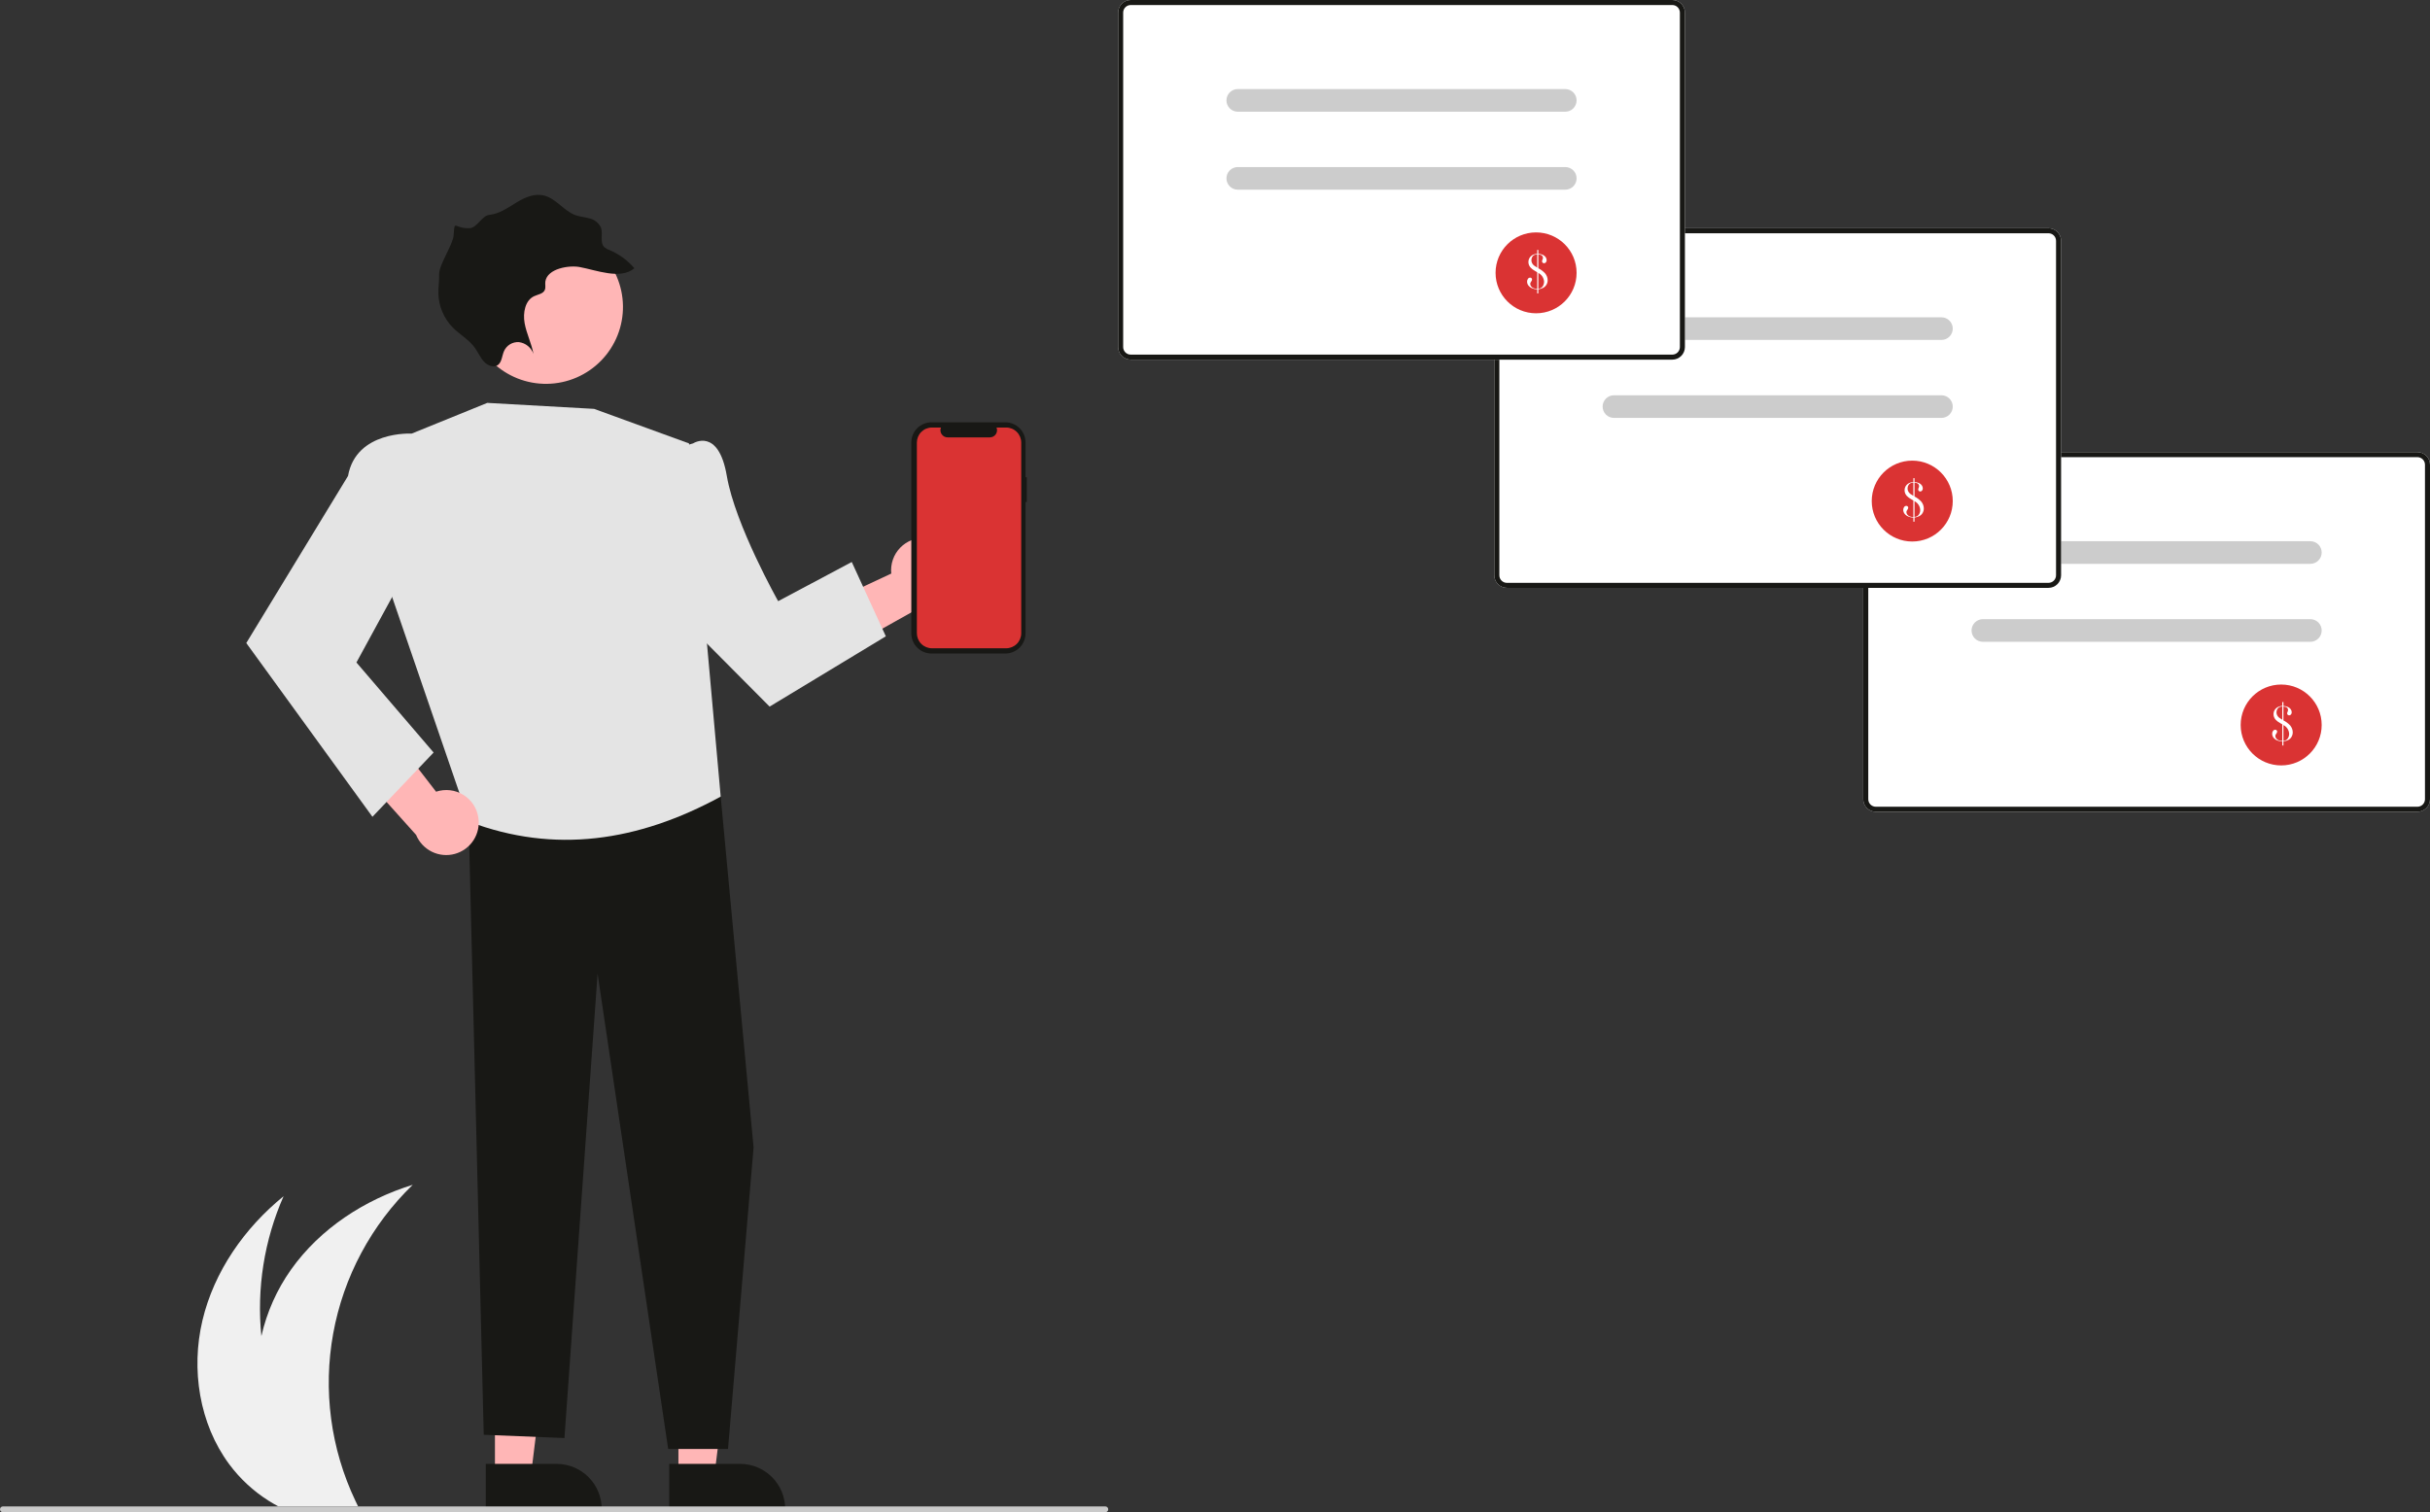 <svg width="498" height="310" viewBox="0 0 498 310" fill="none" xmlns="http://www.w3.org/2000/svg">
<rect x="0" y="0" width="498" height="310" fill="#333333" stroke="none"/>
<g clip-path="url(#clip0_1_2)">
<path d="M46.968 300.154C49.172 303.12 51.904 305.656 55.027 307.634C55.691 308.055 56.373 308.451 57.067 308.819H73.392C73.197 308.428 73.007 308.03 72.823 307.634C67.761 296.967 66.174 284.983 68.284 273.368C70.394 261.753 76.096 251.091 84.588 242.879C74.721 245.923 65.6 251.857 59.635 260.274C56.736 264.371 54.674 269 53.568 273.895C52.582 264.106 54.149 254.23 58.116 245.224C50.105 251.733 43.867 260.647 41.489 270.679C39.111 280.717 40.836 291.857 46.968 300.154Z" fill="#F0F0F0"/>
<path d="M495.42 166.41H384.428C383.744 166.409 383.088 166.138 382.605 165.654C382.121 165.171 381.849 164.516 381.848 163.833V95.262C381.849 94.579 382.121 93.924 382.605 93.44C383.088 92.957 383.744 92.685 384.428 92.684H495.42C496.104 92.685 496.761 92.957 497.244 93.44C497.728 93.924 498 94.579 498.001 95.262V163.833C498 164.516 497.728 165.171 497.244 165.654C496.761 166.138 496.104 166.409 495.42 166.41Z" fill="white"/>
<path d="M495.42 166.41H384.428C383.744 166.409 383.088 166.138 382.605 165.654C382.121 165.171 381.849 164.516 381.848 163.833V95.262C381.849 94.579 382.121 93.924 382.605 93.44C383.088 92.957 383.744 92.685 384.428 92.684H495.42C496.104 92.685 496.761 92.957 497.244 93.44C497.728 93.924 498 94.579 498.001 95.262V163.833C498 164.516 497.728 165.171 497.244 165.654C496.761 166.138 496.104 166.409 495.42 166.41ZM384.428 93.715C384.018 93.716 383.625 93.879 383.334 94.169C383.044 94.459 382.88 94.852 382.88 95.262V163.833C382.88 164.242 383.044 164.635 383.334 164.926C383.625 165.216 384.018 165.378 384.428 165.379H495.42C495.831 165.378 496.224 165.216 496.515 164.926C496.805 164.635 496.969 164.242 496.969 163.833V95.262C496.969 94.852 496.805 94.459 496.515 94.169C496.224 93.879 495.831 93.716 495.42 93.715H384.428Z" fill="#181815"/>
<path d="M473.48 115.584H406.369C405.753 115.584 405.162 115.339 404.726 114.904C404.291 114.469 404.046 113.879 404.046 113.264C404.046 112.648 404.291 112.058 404.726 111.623C405.162 111.188 405.753 110.943 406.369 110.943H473.48C474.096 110.943 474.687 111.188 475.123 111.623C475.558 112.058 475.802 112.648 475.802 113.264C475.802 113.879 475.558 114.469 475.123 114.904C474.687 115.339 474.096 115.584 473.48 115.584Z" fill="#CCCCCC"/>
<path d="M473.48 131.568H406.369C405.753 131.568 405.162 131.324 404.726 130.889C404.291 130.454 404.046 129.863 404.046 129.248C404.046 128.632 404.291 128.042 404.726 127.607C405.162 127.172 405.753 126.928 406.369 126.928H473.48C474.096 126.928 474.687 127.172 475.123 127.607C475.558 128.042 475.802 128.632 475.802 129.248C475.802 129.863 475.558 130.454 475.123 130.889C474.687 131.324 474.096 131.568 473.48 131.568Z" fill="#CCCCCC"/>
<path d="M467.499 156.909C472.084 156.909 475.801 153.196 475.801 148.617C475.801 144.038 472.084 140.326 467.499 140.326C462.914 140.326 459.198 144.038 459.198 148.617C459.198 153.196 462.914 156.909 467.499 156.909Z" fill="#DA3333"/>
<path d="M467.727 144.71V143.92H467.962V144.71C468.293 144.725 468.618 144.803 468.919 144.944C469.137 145.046 469.325 145.203 469.466 145.399C469.595 145.579 469.664 145.797 469.663 146.02C469.668 146.182 469.614 146.341 469.51 146.466C469.465 146.524 469.407 146.569 469.342 146.601C469.276 146.632 469.205 146.649 469.133 146.649C469.078 146.649 469.024 146.639 468.974 146.619C468.925 146.598 468.879 146.568 468.842 146.529C468.802 146.491 468.771 146.444 468.751 146.393C468.73 146.342 468.72 146.288 468.721 146.233C468.722 146.156 468.738 146.08 468.768 146.009L468.861 145.812C468.895 145.729 468.911 145.64 468.909 145.552C468.911 145.414 468.867 145.279 468.784 145.17C468.692 145.055 468.569 144.969 468.43 144.923C468.278 144.873 468.121 144.842 467.962 144.83V147.672L468.014 147.703C468.503 147.962 468.948 148.297 469.331 148.696C469.5 148.896 469.634 149.123 469.728 149.369C469.822 149.606 469.871 149.86 469.872 150.114C469.875 150.445 469.789 150.771 469.622 151.055C469.458 151.333 469.218 151.559 468.929 151.705C468.626 151.854 468.298 151.949 467.962 151.985V152.832H467.727V152.001C467.387 151.999 467.052 151.93 466.739 151.798C466.427 151.682 466.15 151.485 465.94 151.227C465.755 150.995 465.654 150.708 465.657 150.411C465.65 150.203 465.714 149.998 465.838 149.832C465.888 149.759 465.953 149.7 466.031 149.659C466.108 149.618 466.193 149.596 466.281 149.595C466.333 149.593 466.386 149.602 466.435 149.622C466.483 149.64 466.527 149.669 466.564 149.707C466.602 149.743 466.63 149.788 466.649 149.836C466.669 149.885 466.678 149.937 466.676 149.989C466.658 150.149 466.592 150.299 466.483 150.42C466.428 150.494 466.379 150.574 466.34 150.658C466.314 150.724 466.301 150.794 466.302 150.865C466.303 151.055 466.368 151.239 466.487 151.386C466.616 151.552 466.788 151.68 466.983 151.757C467.207 151.845 467.446 151.887 467.686 151.881H467.727V148.488L467.431 148.316C467.149 148.153 466.936 148.018 466.789 147.911C466.644 147.807 466.511 147.688 466.39 147.558C466.091 147.24 465.925 146.819 465.927 146.383C465.925 146.112 465.994 145.844 466.125 145.606C466.253 145.369 466.441 145.17 466.671 145.027C466.991 144.834 467.354 144.726 467.727 144.71ZM467.727 144.824C467.526 144.831 467.328 144.874 467.142 144.954C466.957 145.046 466.805 145.192 466.707 145.375C466.595 145.572 466.537 145.795 466.541 146.022C466.539 146.299 466.624 146.569 466.784 146.795C466.869 146.918 466.971 147.029 467.087 147.122C467.276 147.262 467.471 147.391 467.675 147.506L467.727 147.537V144.824ZM467.962 151.871C468.096 151.86 468.228 151.832 468.356 151.788C468.459 151.748 468.555 151.692 468.64 151.622C468.801 151.485 468.926 151.311 469.003 151.115C469.094 150.899 469.139 150.667 469.138 150.432C469.117 150.056 468.998 149.691 468.791 149.375C468.585 149.059 468.298 148.803 467.962 148.634V151.871Z" fill="white"/>
<path d="M419.812 120.511H308.821C308.137 120.51 307.481 120.239 306.997 119.755C306.512 119.273 306.24 118.617 306.24 117.934V49.363C306.24 48.68 306.512 48.025 306.997 47.541C307.481 47.058 308.137 46.786 308.821 46.785H419.812C420.497 46.786 421.153 47.058 421.637 47.541C422.12 48.025 422.393 48.68 422.394 49.363V117.934C422.393 118.617 422.12 119.273 421.637 119.755C421.153 120.239 420.497 120.51 419.812 120.511Z" fill="white"/>
<path d="M419.812 120.511H308.821C308.137 120.51 307.481 120.239 306.997 119.755C306.512 119.273 306.24 118.617 306.24 117.934V49.363C306.24 48.68 306.512 48.025 306.997 47.541C307.481 47.058 308.137 46.786 308.821 46.785H419.812C420.497 46.786 421.153 47.058 421.637 47.541C422.12 48.025 422.393 48.68 422.394 49.363V117.934C422.393 118.617 422.12 119.273 421.637 119.755C421.153 120.239 420.497 120.51 419.812 120.511ZM308.821 47.817C308.41 47.817 308.016 47.98 307.726 48.27C307.436 48.56 307.273 48.953 307.273 49.363V117.934C307.273 118.344 307.436 118.737 307.726 119.027C308.016 119.317 308.41 119.48 308.821 119.481H419.812C420.222 119.48 420.616 119.317 420.906 119.027C421.197 118.737 421.36 118.344 421.361 117.934V49.363C421.36 48.953 421.197 48.56 420.906 48.27C420.616 47.98 420.222 47.817 419.812 47.817H308.821Z" fill="#181815"/>
<path d="M397.872 69.685H330.761C330.145 69.685 329.554 69.44 329.118 69.005C328.682 68.57 328.438 67.98 328.438 67.365C328.438 66.749 328.682 66.159 329.118 65.724C329.554 65.289 330.145 65.045 330.761 65.045H397.872C398.489 65.045 399.079 65.289 399.514 65.724C399.95 66.159 400.195 66.749 400.195 67.365C400.195 67.98 399.95 68.57 399.514 69.005C399.079 69.44 398.489 69.685 397.872 69.685Z" fill="#CCCCCC"/>
<path d="M397.872 85.669H330.761C330.145 85.669 329.554 85.425 329.118 84.99C328.682 84.555 328.438 83.964 328.438 83.349C328.438 82.734 328.682 82.144 329.118 81.709C329.554 81.273 330.145 81.029 330.761 81.029H397.872C398.489 81.029 399.079 81.273 399.514 81.709C399.95 82.144 400.195 82.734 400.195 83.349C400.195 83.964 399.95 84.555 399.514 84.99C399.079 85.425 398.489 85.669 397.872 85.669Z" fill="#CCCCCC"/>
<path d="M391.892 111.01C396.477 111.01 400.194 107.298 400.194 102.718C400.194 98.139 396.477 94.427 391.892 94.427C387.307 94.427 383.59 98.139 383.59 102.718C383.59 107.298 387.307 111.01 391.892 111.01Z" fill="#DA3333"/>
<path d="M392.12 98.815V98.025H392.354V98.815C392.685 98.83 393.011 98.909 393.312 99.049C393.53 99.151 393.718 99.308 393.857 99.504C393.987 99.685 394.056 99.902 394.055 100.125C394.061 100.288 394.005 100.447 393.901 100.572C393.857 100.629 393.8 100.675 393.734 100.707C393.669 100.738 393.597 100.754 393.525 100.754C393.471 100.755 393.417 100.745 393.367 100.724C393.316 100.704 393.271 100.673 393.233 100.634C393.194 100.596 393.163 100.55 393.142 100.499C393.122 100.448 393.112 100.393 393.113 100.338C393.113 100.261 393.13 100.185 393.16 100.115L393.254 99.917C393.287 99.835 393.303 99.746 393.3 99.657C393.304 99.519 393.26 99.385 393.177 99.275C393.085 99.16 392.962 99.075 392.822 99.028C392.671 98.979 392.514 98.947 392.354 98.935V101.778L392.406 101.809C392.895 102.067 393.339 102.402 393.722 102.801C393.893 103.002 394.026 103.229 394.121 103.474C394.213 103.712 394.262 103.965 394.263 104.22C394.268 104.551 394.181 104.876 394.014 105.161C393.85 105.439 393.61 105.664 393.322 105.81C393.018 105.959 392.691 106.054 392.354 106.091V106.938H392.12V106.107C391.78 106.104 391.445 106.035 391.131 105.904C390.818 105.788 390.543 105.59 390.332 105.332C390.146 105.101 390.047 104.813 390.049 104.516C390.042 104.308 390.107 104.104 390.231 103.937C390.28 103.865 390.346 103.806 390.423 103.764C390.5 103.723 390.586 103.701 390.673 103.7C390.725 103.699 390.777 103.708 390.826 103.727C390.875 103.746 390.919 103.775 390.957 103.812C390.993 103.849 391.023 103.893 391.042 103.941C391.062 103.99 391.071 104.042 391.068 104.095C391.051 104.255 390.983 104.405 390.876 104.525C390.82 104.599 390.772 104.679 390.733 104.763C390.706 104.829 390.693 104.9 390.694 104.971C390.694 105.16 390.76 105.344 390.879 105.492C391.009 105.657 391.18 105.785 391.376 105.862C391.6 105.95 391.837 105.992 392.078 105.987H392.12V102.594L391.823 102.422C391.542 102.259 391.327 102.124 391.18 102.017C391.036 101.912 390.903 101.794 390.783 101.663C390.483 101.345 390.318 100.925 390.319 100.489C390.318 100.217 390.386 99.95 390.517 99.712C390.646 99.475 390.834 99.275 391.063 99.132C391.383 98.94 391.747 98.831 392.12 98.815ZM392.12 98.93C391.918 98.936 391.719 98.98 391.534 99.059C391.349 99.151 391.197 99.298 391.099 99.48C390.988 99.677 390.93 99.901 390.933 100.128C390.931 100.405 391.016 100.675 391.177 100.901C391.262 101.023 391.364 101.134 391.48 101.228C391.667 101.368 391.864 101.496 392.068 101.611L392.12 101.642V98.93ZM392.354 105.977C392.488 105.965 392.62 105.938 392.747 105.894C392.851 105.854 392.947 105.797 393.033 105.727C393.193 105.591 393.317 105.417 393.396 105.221C393.485 105.004 393.532 104.772 393.53 104.537C393.51 104.161 393.39 103.796 393.183 103.481C392.976 103.165 392.691 102.909 392.354 102.739V105.977Z" fill="white"/>
<path d="M189.729 110.282C188.762 110.212 187.791 110.355 186.886 110.7C185.981 111.045 185.162 111.585 184.487 112.281C183.813 112.976 183.299 113.811 182.983 114.725C182.666 115.641 182.555 116.614 182.656 117.577L161.319 127.568L171.762 133.954L190.424 123.489C192.032 123.212 193.483 122.355 194.502 121.082C195.52 119.807 196.036 118.205 195.95 116.577C195.864 114.949 195.184 113.409 194.037 112.249C192.891 111.089 191.358 110.389 189.729 110.282Z" fill="#FFB6B6"/>
<path d="M101.434 302.491H108.803L112.309 274.104L101.433 274.105L101.434 302.491Z" fill="#FFB6B6"/>
<path d="M99.552 300.092H114.065C116.519 300.092 118.87 301.065 120.605 302.797C122.34 304.53 123.314 306.879 123.314 309.328V309.628L99.553 309.629L99.552 300.092Z" fill="#181815"/>
<path d="M139.035 302.491H146.404L149.91 274.104L139.034 274.105L139.035 302.491Z" fill="#FFB6B6"/>
<path d="M137.154 300.092H151.665H151.666C154.119 300.092 156.472 301.065 158.206 302.797C159.94 304.53 160.915 306.879 160.915 309.328V309.628L137.154 309.629V300.092Z" fill="#181815"/>
<path d="M143.955 155.259L147.695 163.301L154.438 235.22L149.196 297.036H136.937L122.471 199.6L115.677 294.792L99.136 294.125L95.96 165.066L143.955 155.259Z" fill="#181815"/>
<path d="M84.356 88.891L99.862 82.59L121.75 83.816L141.207 90.898L147.699 163.301C130.771 172.533 113.624 175.053 96.178 168.452L79.987 121.293L84.356 88.891Z" fill="#E4E4E4"/>
<path d="M135.153 92.81L142.034 90.896C142.034 90.896 147.239 87.516 148.952 97.563C150.664 107.61 159.475 123.237 159.475 123.237L174.559 115.208L181.543 130.44L157.722 144.851L132.636 119.608L135.153 92.81Z" fill="#E4E4E4"/>
<path d="M97.408 69.176C96.573 67.282 96.118 65.243 96.072 63.174C96.026 61.105 96.388 59.047 97.138 57.118C97.888 55.189 99.011 53.426 100.443 51.93C101.875 50.434 103.588 49.235 105.484 48.401C107.38 47.566 109.422 47.112 111.494 47.066C113.566 47.02 115.627 47.382 117.558 48.13C119.49 48.879 121.254 50.001 122.753 51.431C124.25 52.861 125.451 54.572 126.286 56.466L126.377 56.674C128.037 60.512 128.103 64.85 126.561 68.736C125.796 70.66 124.66 72.415 123.217 73.901C121.774 75.387 120.052 76.574 118.15 77.395C114.308 79.053 109.963 79.119 106.072 77.578C102.181 76.037 99.062 73.016 97.402 69.179L97.408 69.176Z" fill="#FFB6B6"/>
<path d="M118.828 54.75C122.11 55.345 127.187 57.408 130.005 54.987C128.613 53.364 126.863 52.085 124.892 51.252C124.503 51.123 124.144 50.92 123.833 50.655C122.872 49.685 123.615 48.014 123.174 46.703C122.962 46.224 122.64 45.801 122.235 45.468C121.83 45.134 121.352 44.899 120.84 44.781C119.862 44.489 118.837 44.441 117.877 44.087C115.603 43.233 113.987 40.791 111.656 40.128C109.625 39.541 107.582 40.453 105.83 41.517C104.077 42.581 102.344 43.843 100.294 44.045C98.762 44.184 97.792 46.701 96.254 46.775C93.031 46.931 93.21 44.81 92.971 48.191C92.834 50.209 89.947 54.224 89.993 56.259C90.041 57.593 89.805 58.914 89.843 60.252C89.93 62.8 90.953 65.227 92.718 67.069C94.185 68.576 96.094 69.593 97.329 71.31C97.971 72.222 98.417 73.287 99.164 74.112C99.912 74.937 101.179 75.434 102.013 74.844C102.848 74.255 102.863 72.981 103.277 72.01C103.531 71.416 103.965 70.915 104.518 70.579C105.071 70.243 105.716 70.088 106.362 70.135C107.032 70.223 107.665 70.496 108.189 70.923C108.713 71.35 109.107 71.915 109.327 72.553C108.936 70.409 107.906 68.4 107.514 66.255C107.123 64.109 107.633 61.546 109.483 60.709C110.277 60.34 111.351 60.24 111.669 59.39C111.865 58.877 111.686 58.272 111.761 57.718C112.168 55.003 116.689 54.331 118.828 54.75Z" fill="#181815"/>
<path d="M98.034 167.613C97.893 166.655 97.543 165.739 97.009 164.931C96.475 164.123 95.77 163.441 94.944 162.935C94.118 162.428 93.191 162.108 92.228 161.998C91.264 161.889 90.289 161.991 89.37 162.297L74.978 143.661L70.999 155.227L85.276 171.152C85.895 172.66 87.047 173.889 88.513 174.606C89.978 175.323 91.657 175.478 93.23 175.042C94.802 174.605 96.16 173.608 97.046 172.239C97.931 170.87 98.283 169.223 98.034 167.613Z" fill="#FFB6B6"/>
<path d="M89.323 92.403L84.353 88.888C84.353 88.888 72.981 88.238 71.326 97.562L50.474 131.82L76.328 167.441L88.863 154.264L73.047 135.805L86.326 111.455L89.323 92.403Z" fill="#E4E4E4"/>
<path d="M210.428 97.833H210.168V90.698C210.168 90.156 210.061 89.619 209.853 89.118C209.645 88.617 209.34 88.162 208.956 87.778C208.572 87.395 208.118 87.091 207.615 86.883C207.114 86.676 206.576 86.569 206.033 86.569H190.898C190.354 86.569 189.817 86.676 189.315 86.883C188.814 87.091 188.358 87.395 187.974 87.778C187.59 88.162 187.286 88.617 187.078 89.118C186.87 89.619 186.763 90.156 186.763 90.698V129.839C186.763 130.382 186.87 130.919 187.078 131.42C187.286 131.921 187.59 132.376 187.974 132.76C188.358 133.143 188.814 133.447 189.315 133.654C189.817 133.862 190.354 133.969 190.898 133.969H206.033C206.576 133.969 207.114 133.862 207.615 133.654C208.116 133.447 208.572 133.143 208.956 132.76C209.34 132.376 209.645 131.921 209.853 131.42C210.061 130.919 210.168 130.382 210.168 129.839V102.912H210.428V97.833Z" fill="#181815"/>
<path d="M206.201 87.642H204.224C204.315 87.864 204.35 88.105 204.326 88.344C204.301 88.583 204.218 88.813 204.084 89.012C203.95 89.212 203.768 89.375 203.556 89.488C203.343 89.601 203.107 89.66 202.866 89.66H194.196C193.954 89.66 193.718 89.601 193.506 89.488C193.294 89.375 193.112 89.212 192.978 89.012C192.843 88.813 192.76 88.583 192.736 88.344C192.712 88.105 192.746 87.864 192.838 87.642H190.992C190.173 87.642 189.387 87.966 188.808 88.545C188.23 89.123 187.904 89.907 187.904 90.725V129.809C187.904 130.627 188.23 131.411 188.808 131.989C189.387 132.568 190.173 132.893 190.992 132.893H206.201C207.019 132.893 207.804 132.568 208.383 131.989C208.963 131.411 209.288 130.627 209.288 129.809V90.725C209.288 89.907 208.963 89.123 208.383 88.545C207.804 87.966 207.019 87.642 206.201 87.642Z" fill="#DA3333"/>
<path d="M342.721 73.726H231.73C231.047 73.725 230.39 73.453 229.906 72.97C229.422 72.487 229.15 71.832 229.149 71.148V2.578C229.15 1.894 229.422 1.239 229.906 0.756C230.39 0.273 231.047 0.001 231.73 0H342.721C343.406 0.001 344.062 0.273 344.546 0.756C345.03 1.239 345.302 1.894 345.303 2.578V71.148C345.302 71.832 345.03 72.487 344.546 72.97C344.062 73.453 343.406 73.725 342.721 73.726Z" fill="white"/>
<path d="M342.721 73.726H231.73C231.047 73.725 230.39 73.453 229.906 72.97C229.422 72.487 229.15 71.832 229.149 71.148V2.578C229.15 1.894 229.422 1.239 229.906 0.756C230.39 0.273 231.047 0.001 231.73 0H342.721C343.406 0.001 344.062 0.273 344.546 0.756C345.03 1.239 345.302 1.894 345.303 2.578V71.148C345.302 71.832 345.03 72.487 344.546 72.97C344.062 73.453 343.406 73.725 342.721 73.726ZM231.73 1.031C231.32 1.032 230.926 1.195 230.636 1.485C230.345 1.775 230.182 2.168 230.181 2.578V71.148C230.182 71.558 230.345 71.951 230.636 72.241C230.926 72.531 231.32 72.694 231.73 72.695H342.721C343.132 72.694 343.526 72.531 343.816 72.241C344.107 71.951 344.27 71.558 344.271 71.148V2.578C344.27 2.168 344.107 1.775 343.816 1.485C343.526 1.195 343.132 1.032 342.721 1.031H231.73Z" fill="#181815"/>
<path d="M320.782 22.899H253.67C253.055 22.899 252.464 22.655 252.028 22.22C251.592 21.785 251.347 21.195 251.347 20.579C251.347 19.964 251.592 19.374 252.028 18.939C252.464 18.504 253.055 18.259 253.67 18.259H320.782C321.397 18.259 321.988 18.504 322.424 18.939C322.86 19.374 323.105 19.964 323.105 20.579C323.105 21.195 322.86 21.785 322.424 22.22C321.988 22.655 321.397 22.899 320.782 22.899Z" fill="#CCCCCC"/>
<path d="M320.782 38.884H253.67C253.055 38.884 252.464 38.639 252.028 38.204C251.592 37.769 251.347 37.179 251.347 36.564C251.347 35.948 251.592 35.358 252.028 34.923C252.464 34.488 253.055 34.244 253.67 34.244H320.782C321.397 34.244 321.988 34.488 322.424 34.923C322.86 35.358 323.105 35.948 323.105 36.564C323.105 37.179 322.86 37.769 322.424 38.204C321.988 38.639 321.397 38.884 320.782 38.884Z" fill="#CCCCCC"/>
<path d="M314.801 64.224C319.386 64.224 323.104 60.512 323.104 55.933C323.104 51.354 319.386 47.642 314.801 47.642C310.216 47.642 306.499 51.354 306.499 55.933C306.499 60.512 310.216 64.224 314.801 64.224Z" fill="#DA3333"/>
<path d="M315.029 52.026V51.236H315.263V52.026C315.595 52.04 315.92 52.119 316.221 52.26C316.439 52.362 316.627 52.518 316.767 52.714C316.896 52.895 316.966 53.113 316.965 53.335C316.969 53.498 316.915 53.657 316.811 53.782C316.767 53.839 316.709 53.885 316.644 53.917C316.579 53.948 316.507 53.965 316.434 53.964C316.379 53.965 316.326 53.955 316.275 53.934C316.226 53.914 316.18 53.883 316.143 53.845C316.104 53.806 316.073 53.76 316.052 53.709C316.032 53.658 316.022 53.603 316.023 53.548C316.023 53.471 316.039 53.395 316.07 53.325L316.164 53.127C316.197 53.045 316.212 52.956 316.21 52.867C316.213 52.73 316.169 52.595 316.085 52.486C315.994 52.371 315.871 52.285 315.732 52.239C315.579 52.189 315.422 52.157 315.263 52.145V54.988L315.315 55.019C315.804 55.278 316.249 55.613 316.632 56.012C316.801 56.212 316.936 56.44 317.03 56.685C317.123 56.922 317.172 57.175 317.173 57.43C317.177 57.761 317.091 58.086 316.923 58.371C316.759 58.649 316.519 58.874 316.231 59.021C315.927 59.169 315.599 59.264 315.263 59.301V60.148H315.029V59.317C314.69 59.314 314.353 59.245 314.04 59.114C313.728 58.998 313.452 58.801 313.242 58.542C313.056 58.311 312.956 58.023 312.958 57.727C312.951 57.518 313.015 57.314 313.14 57.147C313.189 57.075 313.255 57.016 313.333 56.975C313.409 56.934 313.495 56.912 313.583 56.911C313.635 56.909 313.687 56.918 313.736 56.937C313.784 56.956 313.829 56.985 313.866 57.022C313.903 57.059 313.933 57.103 313.951 57.152C313.97 57.2 313.98 57.252 313.978 57.305C313.96 57.465 313.893 57.615 313.785 57.735C313.729 57.809 313.681 57.889 313.643 57.974C313.616 58.039 313.603 58.11 313.603 58.181C313.604 58.371 313.669 58.554 313.788 58.702C313.917 58.868 314.09 58.996 314.284 59.073C314.509 59.16 314.747 59.202 314.987 59.197H315.029V55.804L314.733 55.632C314.452 55.469 314.237 55.334 314.09 55.227C313.946 55.123 313.812 55.004 313.691 54.873C313.392 54.556 313.226 54.135 313.229 53.699C313.228 53.427 313.295 53.16 313.427 52.922C313.555 52.685 313.743 52.485 313.972 52.343C314.292 52.15 314.656 52.041 315.029 52.026ZM315.029 52.14C314.828 52.146 314.629 52.19 314.444 52.27C314.258 52.361 314.106 52.508 314.008 52.69C313.897 52.887 313.84 53.111 313.843 53.338C313.841 53.615 313.926 53.885 314.086 54.111C314.17 54.234 314.273 54.344 314.39 54.438C314.577 54.578 314.774 54.706 314.977 54.822L315.029 54.853V52.14ZM315.263 59.187C315.398 59.176 315.529 59.148 315.657 59.104C315.76 59.064 315.856 59.008 315.942 58.937C316.103 58.801 316.227 58.627 316.304 58.431C316.395 58.214 316.44 57.982 316.439 57.747C316.418 57.371 316.299 57.007 316.093 56.691C315.886 56.375 315.6 56.119 315.263 55.949V59.187Z" fill="white"/>
<path d="M226.527 310H0.593C0.436 310 0.285 309.937 0.174 309.826C0.062 309.715 0 309.564 0 309.408C0 309.25 0.062 309.1 0.174 308.988C0.285 308.877 0.436 308.815 0.593 308.815H226.527C226.684 308.815 226.835 308.877 226.945 308.988C227.057 309.1 227.119 309.25 227.119 309.408C227.119 309.564 227.057 309.715 226.945 309.826C226.835 309.937 226.684 310 226.527 310Z" fill="#CACACA"/>
</g>
<defs>
<clipPath id="clip0_1_2">
<rect width="498" height="310" fill="white"/>
</clipPath>
</defs>
</svg>
